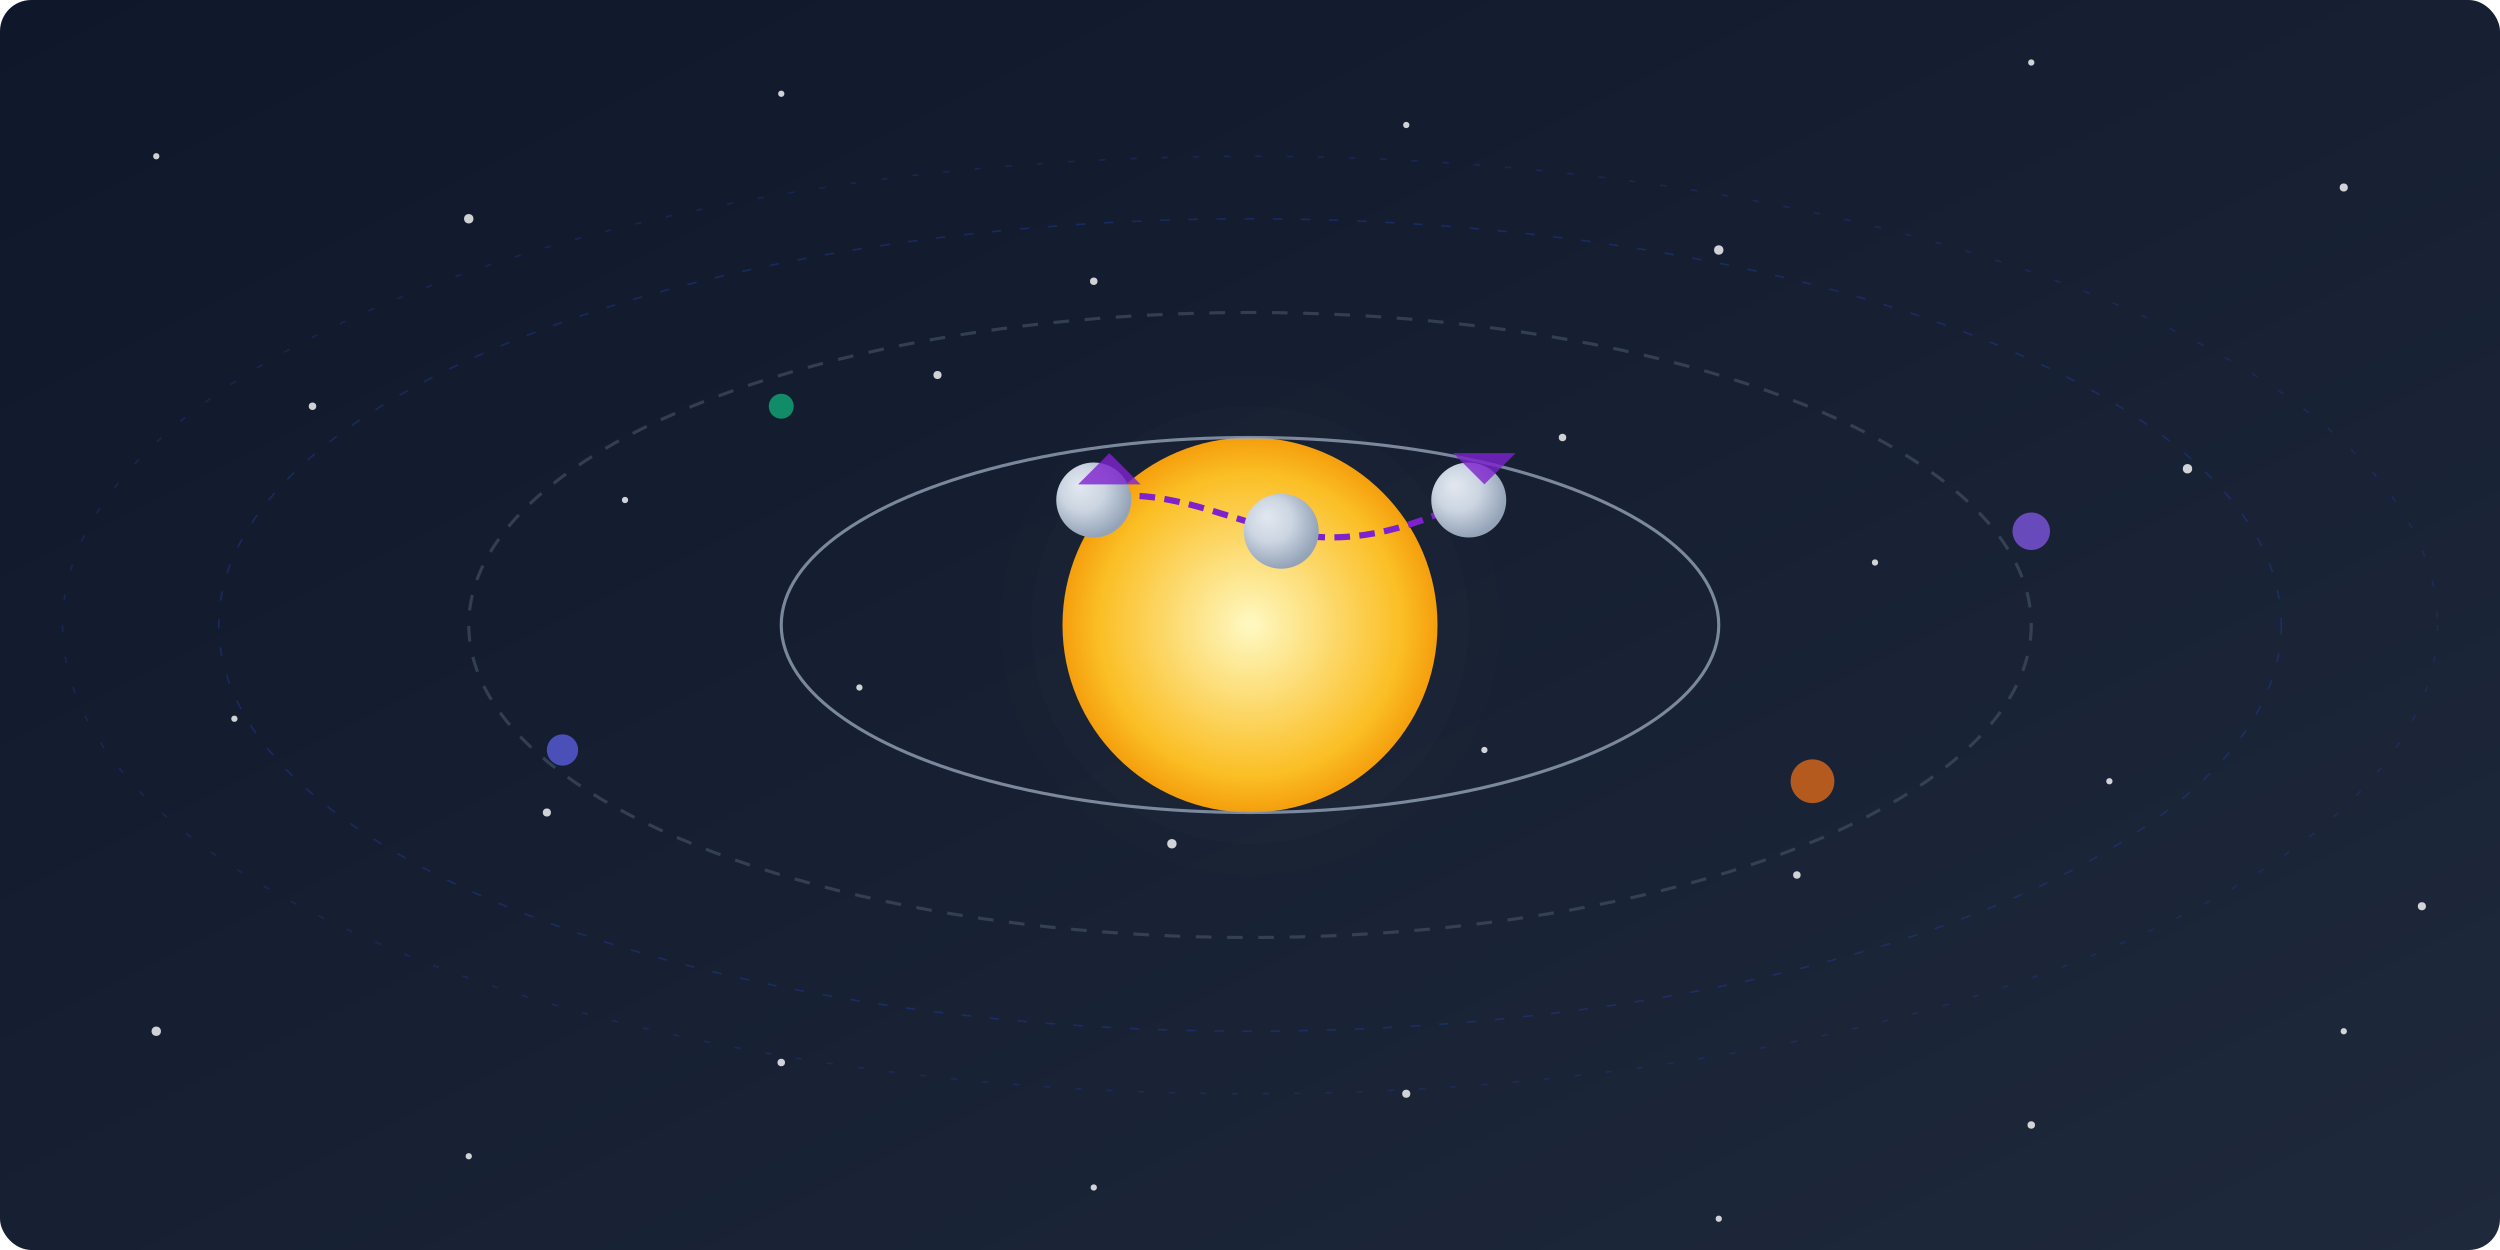 <?xml version="1.0" encoding="UTF-8"?>
<svg width="800" height="400" viewBox="0 0 800 400" xmlns="http://www.w3.org/2000/svg">
  <defs>
    <linearGradient id="bg-gradient" x1="0%" y1="0%" x2="100%" y2="100%">
      <stop offset="0%" stop-color="#0f172a" />
      <stop offset="100%" stop-color="#1e293b" />
    </linearGradient>
    <radialGradient id="sun-gradient" cx="50%" cy="50%" r="50%" fx="50%" fy="50%">
      <stop offset="0%" stop-color="#fef9c3" />
      <stop offset="80%" stop-color="#fbbf24" />
      <stop offset="100%" stop-color="#f59e0b" />
    </radialGradient>
    <radialGradient id="mercury-gradient" cx="40%" cy="40%" r="60%" fx="30%" fy="30%">
      <stop offset="0%" stop-color="#e2e8f0" />
      <stop offset="50%" stop-color="#cbd5e1" />
      <stop offset="100%" stop-color="#94a3b8" />
    </radialGradient>
    <filter id="glow" x="-50%" y="-50%" width="200%" height="200%">
      <feGaussianBlur stdDeviation="8" result="blur" />
      <feComposite in="SourceGraphic" in2="blur" operator="over" />
    </filter>
  </defs>
  
  <!-- Background -->
  <rect width="800" height="400" fill="url(#bg-gradient)" rx="10" ry="10" />
  
  <!-- Star field -->
  <g opacity="0.8">
    <circle cx="50" cy="50" r="1" fill="#ffffff" />
    <circle cx="150" cy="70" r="1.5" fill="#ffffff" />
    <circle cx="250" cy="30" r="1" fill="#ffffff" />
    <circle cx="350" cy="90" r="1.2" fill="#ffffff" />
    <circle cx="450" cy="40" r="1" fill="#ffffff" />
    <circle cx="550" cy="80" r="1.5" fill="#ffffff" />
    <circle cx="650" cy="20" r="1" fill="#ffffff" />
    <circle cx="750" cy="60" r="1.3" fill="#ffffff" />
    
    <circle cx="100" cy="130" r="1.2" fill="#ffffff" />
    <circle cx="200" cy="160" r="1" fill="#ffffff" />
    <circle cx="300" cy="120" r="1.3" fill="#ffffff" />
    <circle cx="400" cy="170" r="1" fill="#ffffff" />
    <circle cx="500" cy="140" r="1.2" fill="#ffffff" />
    <circle cx="600" cy="180" r="1" fill="#ffffff" />
    <circle cx="700" cy="150" r="1.5" fill="#ffffff" />
    
    <circle cx="75" cy="230" r="1" fill="#ffffff" />
    <circle cx="175" cy="260" r="1.3" fill="#ffffff" />
    <circle cx="275" cy="220" r="1" fill="#ffffff" />
    <circle cx="375" cy="270" r="1.5" fill="#ffffff" />
    <circle cx="475" cy="240" r="1" fill="#ffffff" />
    <circle cx="575" cy="280" r="1.2" fill="#ffffff" />
    <circle cx="675" cy="250" r="1" fill="#ffffff" />
    <circle cx="775" cy="290" r="1.3" fill="#ffffff" />
    
    <circle cx="50" cy="330" r="1.5" fill="#ffffff" />
    <circle cx="150" cy="370" r="1" fill="#ffffff" />
    <circle cx="250" cy="340" r="1.2" fill="#ffffff" />
    <circle cx="350" cy="380" r="1" fill="#ffffff" />
    <circle cx="450" cy="350" r="1.3" fill="#ffffff" />
    <circle cx="550" cy="390" r="1" fill="#ffffff" />
    <circle cx="650" cy="360" r="1.2" fill="#ffffff" />
    <circle cx="750" cy="330" r="1" fill="#ffffff" />
  </g>
  
  <!-- Sun at center -->
  <circle cx="400" cy="200" r="60" fill="url(#sun-gradient)" filter="url(#glow)" />
  <circle cx="400" cy="200" r="70" fill="#fef9c3" opacity="0.1" filter="url(#glow)" />
  <circle cx="400" cy="200" r="80" fill="#fef9c3" opacity="0.05" filter="url(#glow)" />
  
  <!-- Earth orbit (partial, just for context) -->
  <ellipse cx="400" cy="200" rx="250" ry="100" fill="none" stroke="#475569" stroke-width="1" stroke-dasharray="5,5" opacity="0.6" />
  
  <!-- Mercury orbit -->
  <ellipse cx="400" cy="200" rx="150" ry="60" fill="none" stroke="#94a3b8" stroke-width="1" opacity="0.8" />
  
  <!-- Mercury in normal and retrograde positions -->
  <g>
    <!-- Mercury retrograde path (shown as dotted line) -->
    <path d="M 470,160 C 450,170 430,175 410,170 C 390,165 370,155 350,160" fill="none" stroke="#7e22ce" stroke-width="2" stroke-dasharray="5,3" />
    
    <!-- Mercury in three positions to show retrograde motion -->
    <circle cx="350" cy="160" r="12" fill="url(#mercury-gradient)" />
    <circle cx="410" cy="170" r="12" fill="url(#mercury-gradient)" />
    <circle cx="470" cy="160" r="12" fill="url(#mercury-gradient)" />
    
    <!-- Direction arrows -->
    <path d="M 355,145 L 365,155 L 345,155 Z" fill="#7e22ce" opacity="0.8" />
    <path d="M 465,145 L 485,145 L 475,155 Z" fill="#7e22ce" opacity="0.8" />
  </g>
  
  <!-- Decorative cosmic elements -->
  <g>
    <!-- Some orbital lines to indicate space complexity -->
    <ellipse cx="400" cy="200" rx="330" ry="130" fill="none" stroke="#1e40af" stroke-width="0.5" stroke-dasharray="3,6" opacity="0.4" />
    <ellipse cx="400" cy="200" rx="380" ry="150" fill="none" stroke="#1e40af" stroke-width="0.5" stroke-dasharray="2,8" opacity="0.3" />
    
    <!-- Decorative small planets or asteroids -->
    <circle cx="180" cy="240" r="5" fill="#6366f1" opacity="0.7" />
    <circle cx="650" cy="170" r="6" fill="#8b5cf6" opacity="0.7" />
    <circle cx="250" cy="130" r="4" fill="#10b981" opacity="0.7" />
    <circle cx="580" cy="250" r="7" fill="#f97316" opacity="0.7" />
  </g>
</svg>